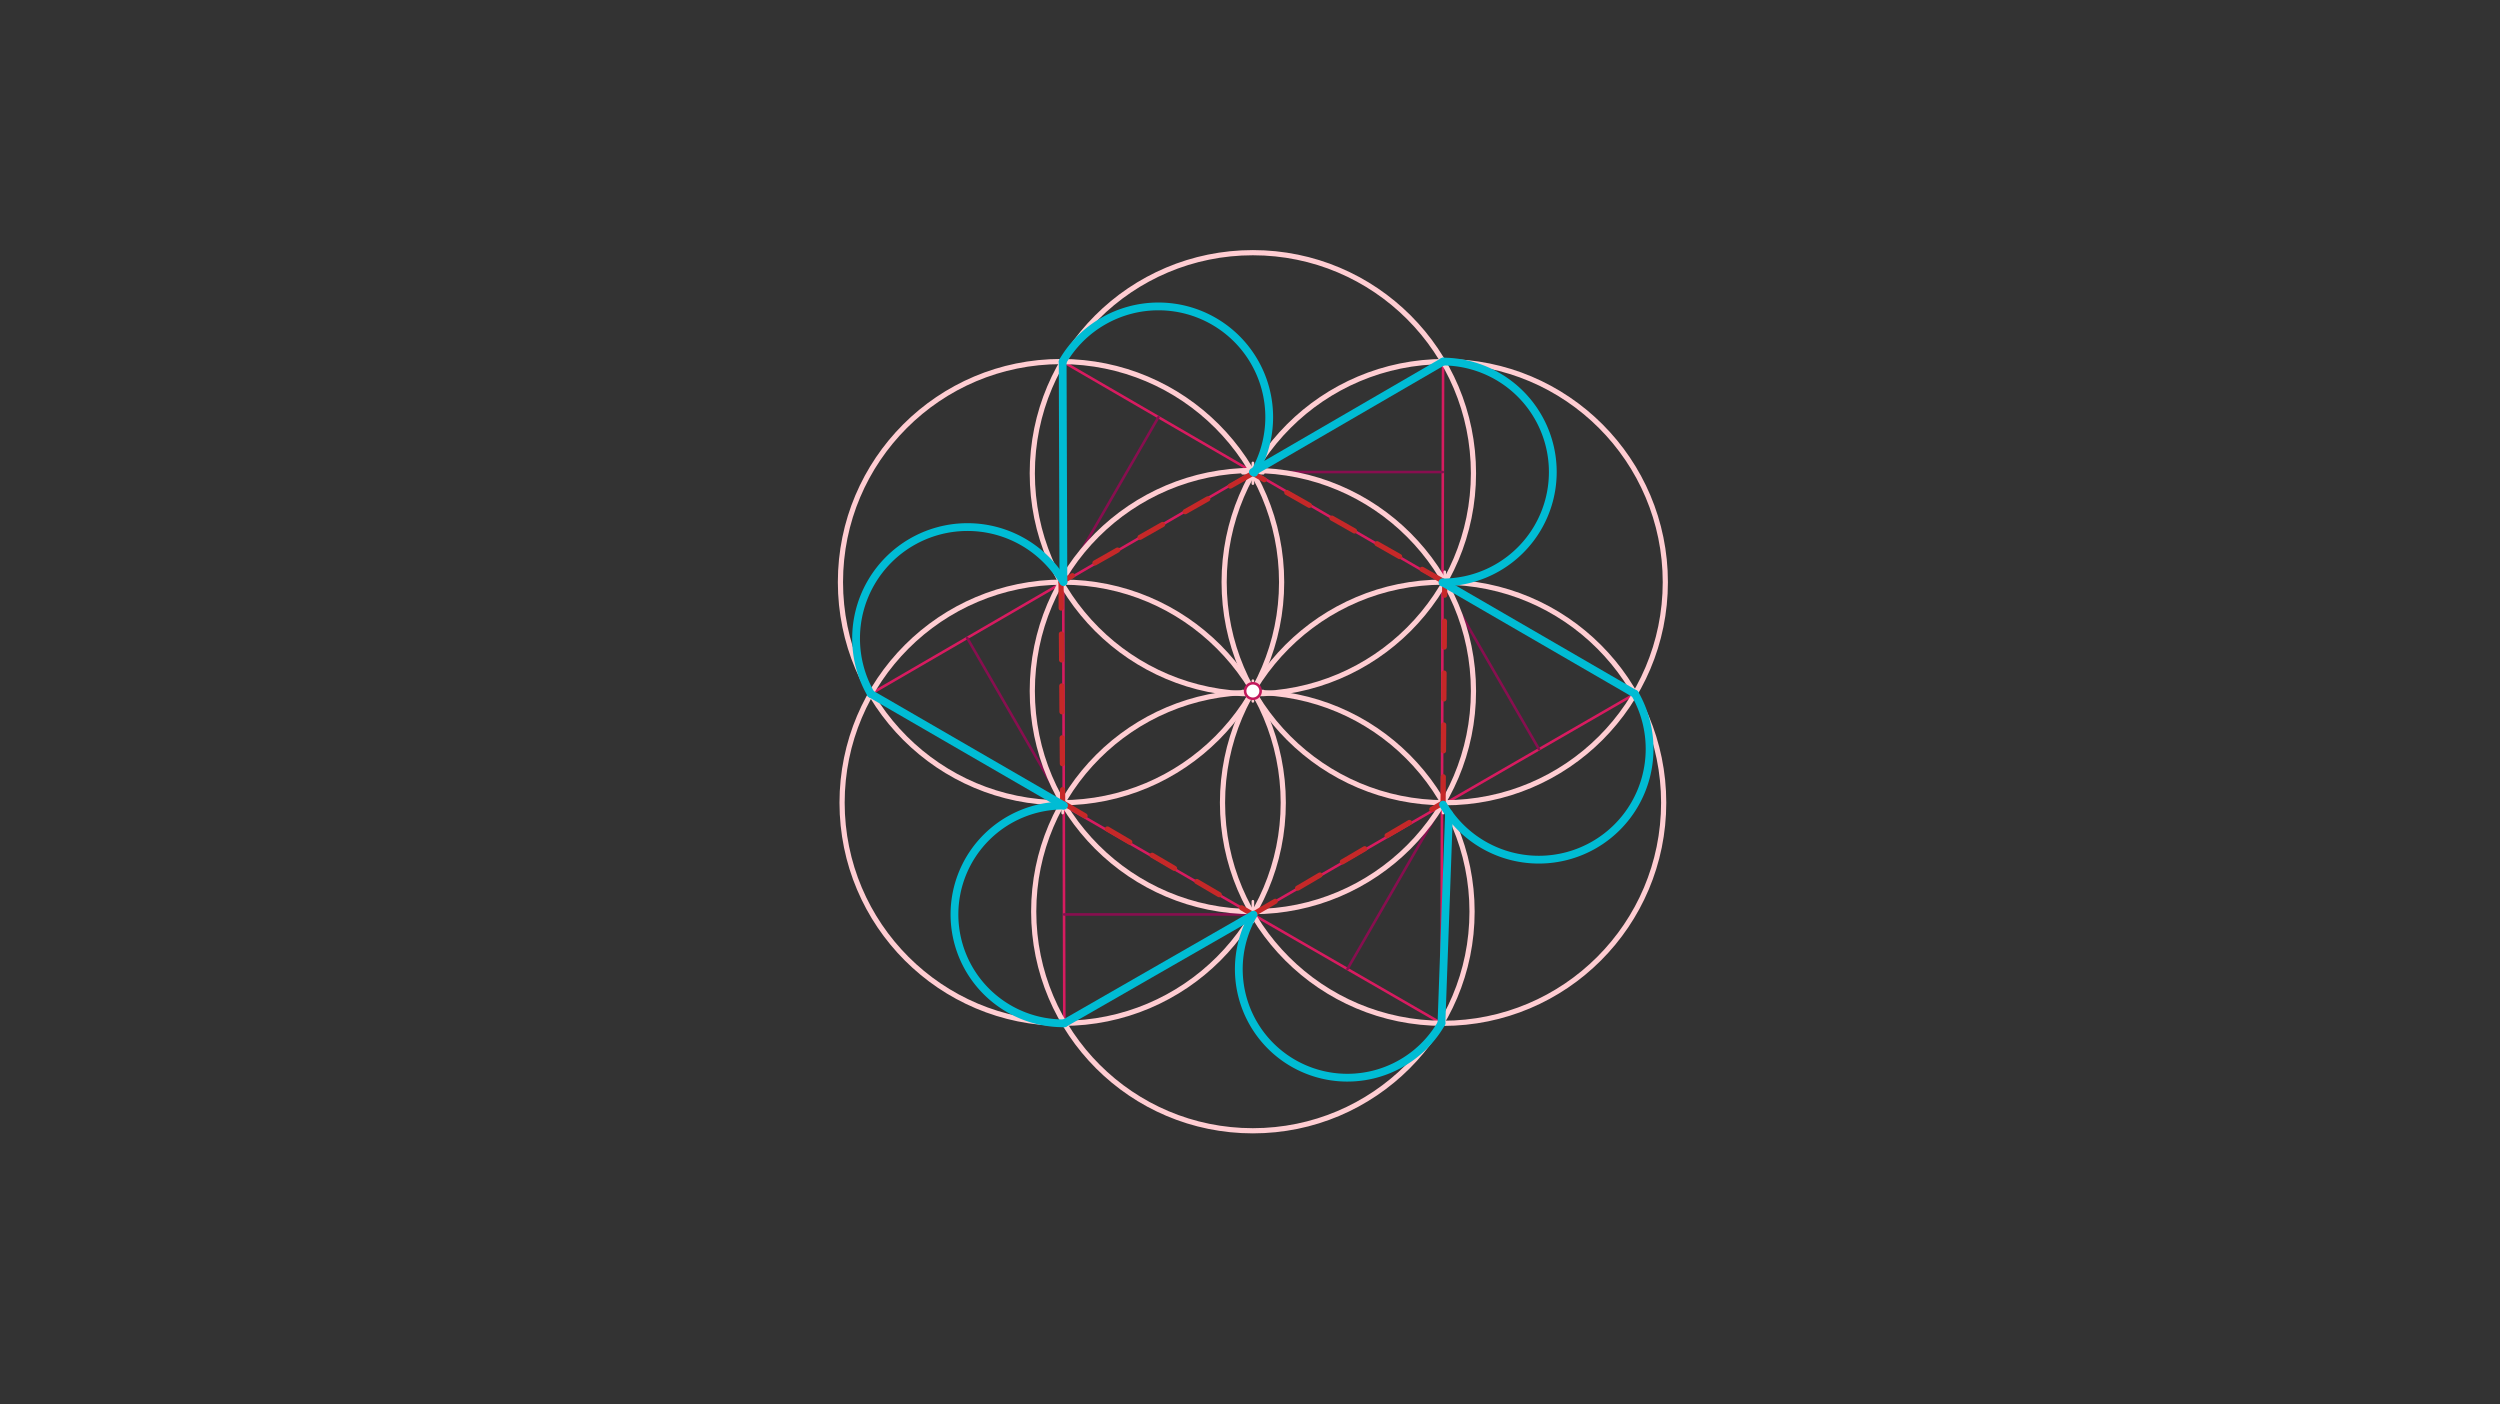 <svg xmlns="http://www.w3.org/2000/svg" class="svg--816" height="100%" preserveAspectRatio="xMidYMid meet" viewBox="0 0 963.78 541.417" width="100%"><rect x="0" y="0" width="963.78" height="541.417" fill="#333333" stroke="none"/><defs><marker id="marker-arrow" markerHeight="16" markerUnits="userSpaceOnUse" markerWidth="24" orient="auto-start-reverse" refX="24" refY="4" viewBox="0 0 24 8"><path d="M 0 0 L 24 4 L 0 8 z" stroke="inherit"></path></marker></defs><g class="aux-layer--949"><g class="element--733"><line stroke="#D81B60" stroke-dasharray="none" stroke-linecap="round" stroke-width="1" x1="556.329" x2="555.696" y1="139.386" y2="394.497"></line></g><g class="element--733"><line stroke="#D81B60" stroke-dasharray="none" stroke-linecap="round" stroke-width="1" x1="555.696" x2="335.712" y1="394.497" y2="267.488"></line></g><g class="element--733"><line stroke="#D81B60" stroke-dasharray="none" stroke-linecap="round" stroke-width="1" x1="335.712" x2="556.329" y1="267.488" y2="139.386"></line></g><g class="element--733"><line stroke="#D81B60" stroke-dasharray="none" stroke-linecap="round" stroke-width="1" x1="409.671" x2="410.304" y1="139.386" y2="394.497"></line></g><g class="element--733"><line stroke="#D81B60" stroke-dasharray="none" stroke-linecap="round" stroke-width="1" x1="410.304" x2="630.288" y1="394.497" y2="267.488"></line></g><g class="element--733"><line stroke="#D81B60" stroke-dasharray="none" stroke-linecap="round" stroke-width="1" x1="630.288" x2="409.671" y1="267.488" y2="139.386"></line></g><g class="element--733"><line stroke="#880E4F" stroke-dasharray="none" stroke-linecap="round" stroke-width="1" x1="483" x2="556.223" y1="181.965" y2="181.965"></line></g><g class="element--733"><line stroke="#880E4F" stroke-dasharray="none" stroke-linecap="round" stroke-width="1" x1="556.118" x2="593.309" y1="224.421" y2="288.838"></line></g><g class="element--733"><line stroke="#880E4F" stroke-dasharray="none" stroke-linecap="round" stroke-width="1" x1="555.904" x2="519.452" y1="310.434" y2="373.572"></line></g><g class="element--733"><line stroke="#880E4F" stroke-dasharray="none" stroke-linecap="round" stroke-width="1" x1="483" x2="410.2" y1="352.526" y2="352.526"></line></g><g class="element--733"><line stroke="#880E4F" stroke-dasharray="none" stroke-linecap="round" stroke-width="1" x1="410.096" x2="372.85" y1="310.434" y2="245.923"></line></g><g class="element--733"><line stroke="#880E4F" stroke-dasharray="none" stroke-linecap="round" stroke-width="1" x1="409.882" x2="446.598" y1="224.421" y2="160.828"></line></g></g><g class="main-layer--75a"><g class="element--733"><g class="center--a87"><line x1="479" y1="266.396" x2="487" y2="266.396" stroke="#FFCDD2" stroke-width="1" stroke-linecap="round"></line><line x1="483" y1="262.396" x2="483" y2="270.396" stroke="#FFCDD2" stroke-width="1" stroke-linecap="round"></line><circle class="hit--87b" cx="483" cy="266.396" r="4" stroke="none" fill="transparent"></circle></g><circle cx="483" cy="266.396" fill="none" r="85.039" stroke="#FFCDD2" stroke-dasharray="none" stroke-width="2"></circle></g><g class="element--733"><g class="center--a87"><line x1="479" y1="351.435" x2="487" y2="351.435" stroke="#FFCDD2" stroke-width="1" stroke-linecap="round"></line><line x1="483" y1="347.435" x2="483" y2="355.435" stroke="#FFCDD2" stroke-width="1" stroke-linecap="round"></line><circle class="hit--87b" cx="483" cy="351.435" r="4" stroke="none" fill="transparent"></circle></g><circle cx="483" cy="351.435" fill="none" r="84.493" stroke="#FFCDD2" stroke-dasharray="none" stroke-width="2"></circle></g><g class="element--733"><g class="center--a87"><line x1="405.671" y1="309.46" x2="413.671" y2="309.46" stroke="#FFCDD2" stroke-width="1" stroke-linecap="round"></line><line x1="409.671" y1="305.46" x2="409.671" y2="313.46" stroke="#FFCDD2" stroke-width="1" stroke-linecap="round"></line><circle class="hit--87b" cx="409.671" cy="309.46" r="4" stroke="none" fill="transparent"></circle></g><circle cx="409.671" cy="309.46" fill="none" r="85.039" stroke="#FFCDD2" stroke-dasharray="none" stroke-width="2"></circle></g><g class="element--733"><g class="center--a87"><line x1="552.329" y1="309.46" x2="560.329" y2="309.46" stroke="#FFCDD2" stroke-width="1" stroke-linecap="round"></line><line x1="556.329" y1="305.46" x2="556.329" y2="313.46" stroke="#FFCDD2" stroke-width="1" stroke-linecap="round"></line><circle class="hit--87b" cx="556.329" cy="309.46" r="4" stroke="none" fill="transparent"></circle></g><circle cx="556.329" cy="309.46" fill="none" r="85.039" stroke="#FFCDD2" stroke-dasharray="none" stroke-width="2"></circle></g><g class="element--733"><g class="center--a87"><line x1="552.96" y1="224.423" x2="560.96" y2="224.423" stroke="#FFCDD2" stroke-width="1" stroke-linecap="round"></line><line x1="556.96" y1="220.423" x2="556.96" y2="228.423" stroke="#FFCDD2" stroke-width="1" stroke-linecap="round"></line><circle class="hit--87b" cx="556.96" cy="224.423" r="4" stroke="none" fill="transparent"></circle></g><circle cx="556.96" cy="224.423" fill="none" r="85.039" stroke="#FFCDD2" stroke-dasharray="none" stroke-width="2"></circle></g><g class="element--733"><g class="center--a87"><line x1="405.04" y1="224.423" x2="413.04" y2="224.423" stroke="#FFCDD2" stroke-width="1" stroke-linecap="round"></line><line x1="409.04" y1="220.423" x2="409.04" y2="228.423" stroke="#FFCDD2" stroke-width="1" stroke-linecap="round"></line><circle class="hit--87b" cx="409.04" cy="224.423" r="4" stroke="none" fill="transparent"></circle></g><circle cx="409.04" cy="224.423" fill="none" r="85.039" stroke="#FFCDD2" stroke-dasharray="none" stroke-width="2"></circle></g><g class="element--733"><g class="center--a87"><line x1="479" y1="182.451" x2="487" y2="182.451" stroke="#FFCDD2" stroke-width="1" stroke-linecap="round"></line><line x1="483" y1="178.451" x2="483" y2="186.451" stroke="#FFCDD2" stroke-width="1" stroke-linecap="round"></line><circle class="hit--87b" cx="483" cy="182.451" r="4" stroke="none" fill="transparent"></circle></g><circle cx="483" cy="182.451" fill="none" r="85.039" stroke="#FFCDD2" stroke-dasharray="none" stroke-width="2"></circle></g><g class="element--733"><line stroke="#C62828" stroke-dasharray="10" stroke-linecap="round" stroke-width="2" x1="483" x2="409.04" y1="182.451" y2="224.423"></line></g><g class="element--733"><line stroke="#C62828" stroke-dasharray="10" stroke-linecap="round" stroke-width="2" x1="409.04" x2="409.671" y1="224.423" y2="309.46"></line></g><g class="element--733"><line stroke="#C62828" stroke-dasharray="10" stroke-linecap="round" stroke-width="2" x1="409.671" x2="483" y1="309.46" y2="352.525"></line></g><g class="element--733"><line stroke="#C62828" stroke-dasharray="10" stroke-linecap="round" stroke-width="2" x1="483" x2="556.329" y1="352.525" y2="309.46"></line></g><g class="element--733"><line stroke="#C62828" stroke-dasharray="10" stroke-linecap="round" stroke-width="2" x1="556.329" x2="556.96" y1="309.46" y2="224.423"></line></g><g class="element--733"><line stroke="#C62828" stroke-dasharray="10" stroke-linecap="round" stroke-width="2" x1="556.96" x2="483" y1="224.423" y2="182.451"></line></g><g class="element--733"><line stroke="#00BCD4" stroke-dasharray="none" stroke-linecap="round" stroke-width="3" x1="483" x2="556.329" y1="181.965" y2="139.386"></line></g><g class="element--733"><path d="M 556.329 139.386 A 42.579 42.579 0 0 1 556.118 224.543" fill="none" stroke="#00BCD4" stroke-dasharray="none" stroke-linecap="round" stroke-width="3"></path></g><g class="element--733"><line stroke="#00BCD4" stroke-dasharray="none" stroke-linecap="round" stroke-width="3" x1="556.189" x2="630.288" y1="224.543" y2="267.488"></line></g><g class="element--733"><path d="M 630.288 267.488 A 42.7 42.7 0 0 1 556.33 310.188" fill="none" stroke="#00BCD4" stroke-dasharray="none" stroke-linecap="round" stroke-width="3"></path></g><g class="element--733"><line stroke="#00BCD4" stroke-dasharray="none" stroke-linecap="round" stroke-width="3" x1="558.609" x2="555.696" y1="313.721" y2="394.497"></line></g><g class="element--733"><path d="M 555.696 394.497 A 41.851 41.851 0 1 1 483.208 352.646" fill="none" stroke="#00BCD4" stroke-dasharray="none" stroke-linecap="round" stroke-width="3"></path></g><g class="element--733"><line stroke="#00BCD4" stroke-dasharray="none" stroke-linecap="round" stroke-width="3" x1="483.208" x2="410.304" y1="352.646" y2="394.497"></line></g><g class="element--733"><path d="M 410.304 394.497 A 41.972 41.972 0 1 1 410.096 310.555" fill="none" stroke="#00BCD4" stroke-dasharray="none" stroke-linecap="round" stroke-width="3"></path></g><g class="element--733"><line stroke="#00BCD4" stroke-dasharray="none" stroke-linecap="round" stroke-width="3" x1="410.096" x2="335.712" y1="310.555" y2="267.488"></line></g><g class="element--733"><path d="M 335.712 267.488 A 42.946 42.946 0 0 1 409.989 224.359" fill="none" stroke="#00BCD4" stroke-dasharray="none" stroke-linecap="round" stroke-width="3"></path></g><g class="element--733"><line stroke="#00BCD4" stroke-dasharray="none" stroke-linecap="round" stroke-width="3" x1="409.953" x2="409.671" y1="224.297" y2="139.386"></line></g><g class="element--733"><path d="M 409.671 139.386 A 42.7 42.7 0 0 1 483.524 182.269" fill="none" stroke="#00BCD4" stroke-dasharray="none" stroke-linecap="round" stroke-width="3"></path></g><g class="element--733"><circle cx="483" cy="266.396" r="3" stroke="#C2185B" stroke-width="1" fill="#ffffff"></circle>}</g></g><g class="snaps-layer--ac6"></g><g class="temp-layer--52d"></g></svg>